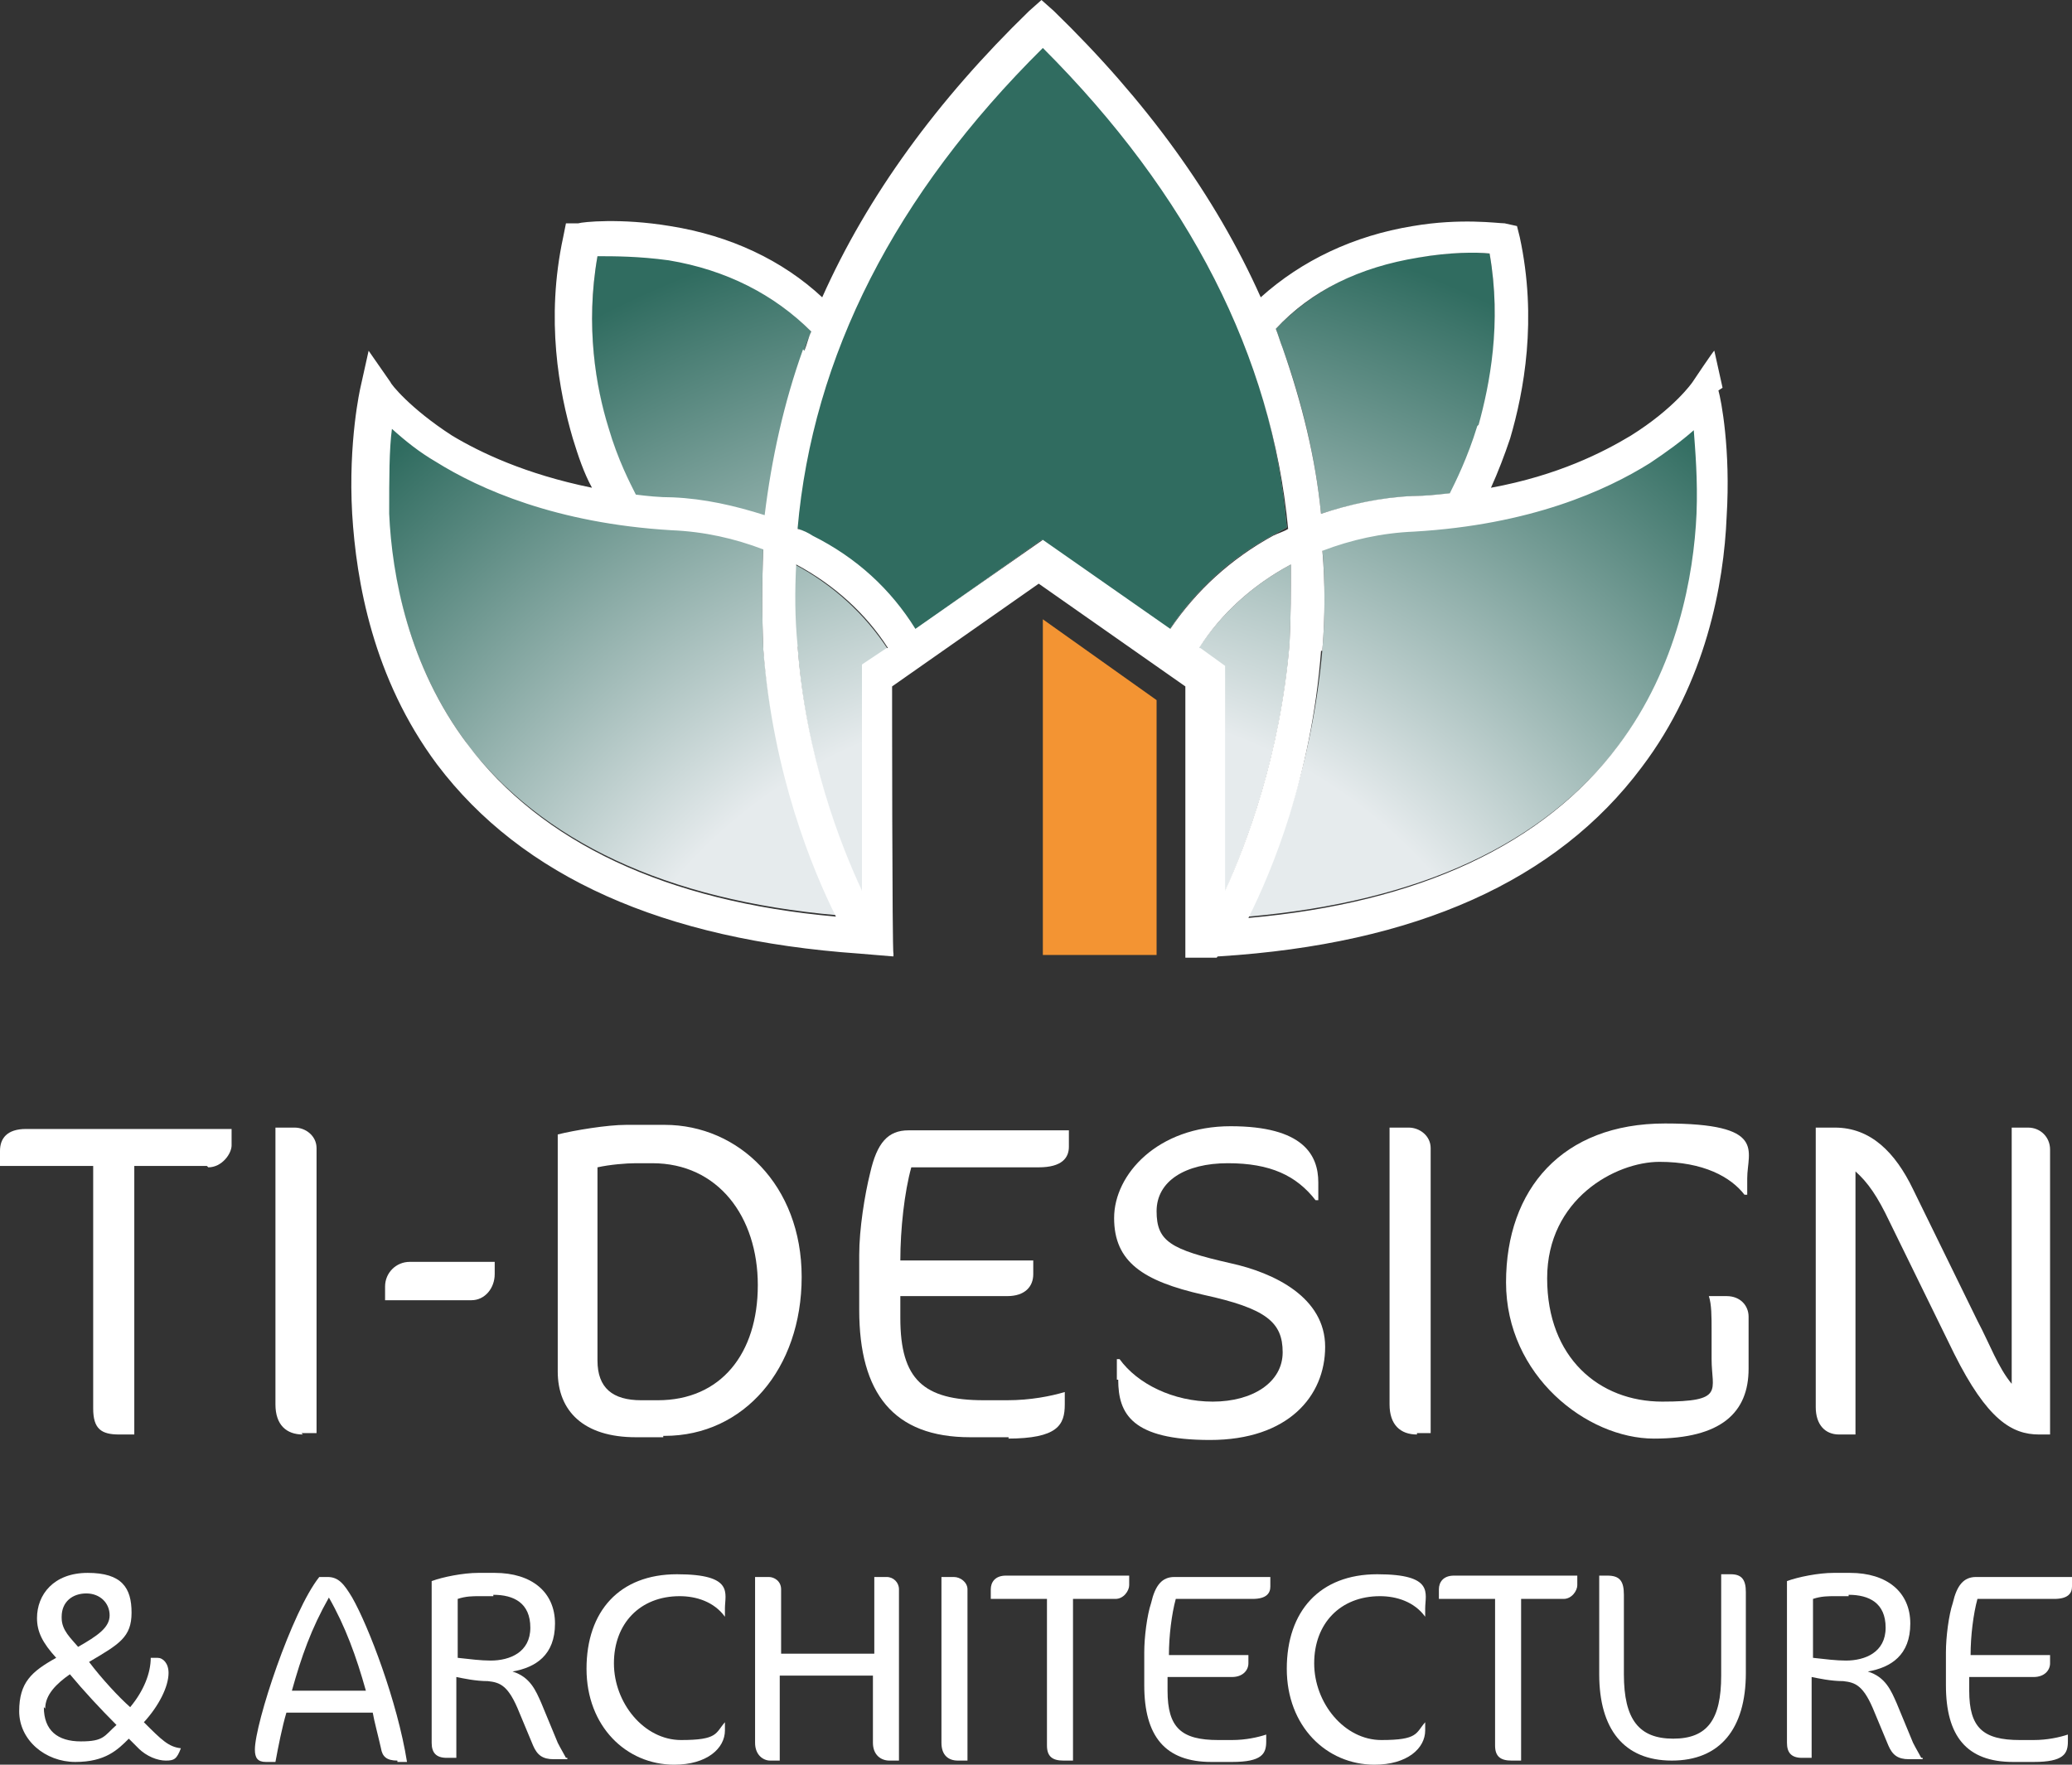 <?xml version="1.0" encoding="UTF-8"?>
<svg xmlns="http://www.w3.org/2000/svg" version="1.1" xmlns:xlink="http://www.w3.org/1999/xlink" viewBox="0 0 151.2 128.8">
  <rect x="0" y="0" width="151.2" height="128.8" fill="#333333" stroke="none"/>
  <defs>
    <style>
      .cls-1 {
        fill: #306c60;
      }

      .cls-2 {
        fill: #fff;
      }

      .cls-3 {
        fill: #f39433;
      }

      .cls-4 {
        fill: url(#Dégradé_sans_nom);
      }
    </style>
    <radialGradient id="Dégradé_sans_nom" data-name="Dégradé sans nom" cx="77.1" cy="41.9" fx="77.1" fy="41.9" r="73" gradientTransform="translate(0 129.8) scale(1 -1)" gradientUnits="userSpaceOnUse">
      <stop offset=".5" stop-color="#e6ebed"/>
      <stop offset="1" stop-color="#306c60"/>
    </radialGradient>
  </defs>
  <!-- Generator: Adobe Illustrator 28.6.0, SVG Export Plug-In . SVG Version: 1.2.0 Build 709)  -->
  <g>
    <g id="Calque_1">
      <path class="cls-4" d="M103.4,18.8c2.3-.4,4.2-.4,5.3-.3.9,5.1.1,9.6-.8,12.6-.7,2.3-1.6,4.1-2,4.9-.9.1-1.8.2-2.7.2-2.3.1-4.6.6-6.8,1.3-.4-4.1-1.4-8.2-2.8-12.1-.2-.5-.3-.9-.5-1.4,2.7-2.8,6.2-4.6,10.4-5.3h0ZM43.5,18.6c1,0,3,0,5.3.3,4.2.7,7.7,2.5,10.4,5.3-.2.5-.4.9-.5,1.4-1.4,4-2.3,8-2.8,12.1-2.2-.7-4.4-1.2-6.8-1.3-1,0-1.9-.1-2.7-.2-.5-.9-1.3-2.6-2-4.9-.9-2.9-1.7-7.4-.8-12.6h0ZM34.1,54.3c-4.3-5.7-5.5-12.3-5.8-16.9,0-2.5,0-4.7.2-6.3.8.7,1.9,1.6,3.3,2.5,3.2,2,8.7,4.5,17.2,5,2.4.1,4.6.6,6.7,1.4-.1,2.4-.1,4.8,0,7.3.8,9.3,3.7,16.3,5.4,19.5-12.5-1.1-21.6-5.4-27.1-12.6h.1ZM58.1,47.2c-.2-2-.2-4-.1-6,2.8,1.5,5.1,3.6,6.8,6.2l-1.8,1.3v16.6c-1.6-3.3-4.2-9.8-4.8-18.1h0ZM66.7,46h0c-1.8-2.9-4.3-5.2-7.5-6.9-.4-.2-.7-.4-1.1-.6,1.1-12.7,7.1-24.5,17.9-35.2,10.8,10.7,16.8,22.5,17.9,35.2-.4.2-.7.4-1.1.6-3.1,1.7-5.6,4-7.5,6.9h0l-9.3-6.6-9.3,6.6h0ZM89.2,65.3v-16.6l-1.8-1.3c1.7-2.6,4-4.7,6.8-6.2,0,1.9,0,3.9-.1,5.9-.7,8.3-3.3,14.9-4.8,18.2h0ZM123.9,37.4c-.2,4.6-1.4,11.2-5.7,16.9-5.5,7.3-14.6,11.5-27.1,12.6,1.6-3.3,4.6-10.3,5.4-19.5.2-2.4.2-4.9,0-7.3,2.1-.8,4.3-1.3,6.7-1.4,8.5-.5,14-3,17.2-5,1.4-.9,2.5-1.8,3.3-2.5.2,1.5.3,3.7.2,6.2h0Z"/>
      <path class="cls-1" d="M66.7,46h0c-1.8-2.9-4.3-5.2-7.5-6.9-.4-.2-.7-.4-1.1-.6,1.1-12.7,7.1-24.5,17.9-35.2,10.8,10.7,16.8,22.5,17.9,35.2-.4.2-.7.4-1.1.6-3.1,1.7-5.6,4-7.5,6.9h0l-9.3-6.6-9.3,6.6h0Z"/>
      <g>
        <g>
          <path class="cls-2" d="M15.1,85.1h-5.3v19.6h-1.1c-1.3,0-1.9-.4-1.9-1.9v-17.7H0v-1.1c0-.9.5-1.6,1.9-1.6h15v1.2c0,.6-.7,1.6-1.7,1.6h0Z"/>
          <path class="cls-2" d="M22.1,104.7c-1.2,0-2-.7-2-2.2v-20.2h1.4c.8,0,1.6.6,1.6,1.5v20.8h-1.1,0Z"/>
          <path class="cls-2" d="M34.5,94.9h-6.4v-1c0-1,.8-1.8,1.8-1.8h6.2v.9c0,1-.7,1.9-1.7,1.9h0Z"/>
          <path class="cls-2" d="M48.4,104.9h-2c-3.8,0-5.7-1.9-5.7-4.8v-17.3c1.2-.3,3.6-.7,5-.7h2.8c5.4,0,10,4.4,10,11.1s-4.2,11.6-10,11.6h-.1ZM47.7,84.9h-1.3c-.7,0-1.9.1-2.8.3v14.1c0,2,1.1,2.9,3.2,2.9h1.2c4.6,0,7.3-3.4,7.3-8.4s-2.9-8.9-7.7-8.9h.1Z"/>
          <path class="cls-2" d="M73.6,104.9h-2.8c-5.6,0-8.1-3.2-8.1-9.3v-4c0-1.9.4-4.4.8-6,.5-2.2,1.3-3.1,2.8-3.1h11.7v1.2c0,.8-.5,1.5-2.2,1.5h-9.3c-.5,1.8-.8,4.5-.8,6.8h9.7v1c0,.9-.6,1.6-1.9,1.6h-7.8v1.6c0,4.5,1.7,6,6.1,6h1.7c1.7,0,3.2-.3,4.2-.6v.9c0,1.5-.5,2.5-4.2,2.5h.1Z"/>
          <path class="cls-2" d="M81.5,100.6v-1.4h.2c1.3,1.8,3.9,3.1,6.8,3.1s5.1-1.4,5.1-3.6-1.2-3.2-5.8-4.2c-4.4-1-6.5-2.4-6.5-5.6s3.2-6.7,8.5-6.7,6.4,2.1,6.4,4.1v1.3h-.2c-1.4-1.8-3.3-2.7-6.4-2.7s-5.2,1.3-5.2,3.5,1,2.8,5.4,3.8c3.2.7,6.9,2.5,6.9,6.1s-2.7,6.8-8.4,6.8-6.7-1.9-6.7-4.4h-.1Z"/>
          <path class="cls-2" d="M103.4,104.7c-1.2,0-2-.7-2-2.2v-20.2h1.4c.8,0,1.6.6,1.6,1.5v20.8h-1.1.1Z"/>
          <path class="cls-2" d="M127.5,86.1v1.1h-.2c-1-1.3-3-2.4-6.2-2.4s-8.2,2.7-8.2,8.5,3.8,9,8.4,9,3.6-.8,3.6-3.1v-2.1c0-1,0-1.9-.2-2.5h1.3c1,0,1.6.7,1.6,1.5v3.8c0,3.2-2,5.1-6.9,5.1s-10.8-4.6-10.8-11.4,4.1-11.6,11.6-11.6,6,2,6,4h0Z"/>
          <path class="cls-2" d="M148.8,104.7c-2,0-3.8-1.1-6.2-5.9l-4.7-9.6c-.9-1.9-1.6-2.9-2.5-3.7v19.2h-1.2c-1,0-1.7-.7-1.7-2v-20.4h1.4c2.6,0,4.4,1.8,5.7,4.5l4.7,9.6c.9,1.7,1.5,3.4,2.5,4.6v-18.7h1.2c.9,0,1.6.7,1.6,1.6v20.8h-.9,0Z"/>
          <path class="cls-2" d="M10.2,127.7l-.8-.8c-.8.8-1.7,1.7-3.9,1.7s-4.1-1.6-4.1-3.7.9-2.9,2.7-3.9c-1-1.1-1.4-1.9-1.4-2.9,0-1.7,1.2-3.3,3.7-3.3s3.2,1.1,3.2,2.9-.9,2.3-3.1,3.6c.9,1.2,2.2,2.6,3,3.3,1-1.2,1.5-2.5,1.5-3.6h.5c.4,0,.8.4.8,1.1,0,1-.7,2.4-1.8,3.6,1.3,1.3,1.8,1.8,2.7,1.9-.3.8-.5.9-1.1.9s-1.4-.3-2-.9h.1ZM3.2,124.6c0,1.7,1,2.5,2.7,2.5s1.7-.4,2.6-1.2c-1.2-1.2-2.4-2.5-3.4-3.7-1,.7-1.8,1.5-1.8,2.5h0ZM4.5,118.1c0,.9.7,1.5,1.2,2.1,1.4-.8,2.3-1.4,2.3-2.3s-.7-1.6-1.7-1.6-1.8.6-1.8,1.7h0Z"/>
          <path class="cls-2" d="M29,128.5c-.8,0-1.1-.3-1.2-.9-.2-.9-.5-2-.6-2.6h-6.3c-.3,1-.6,2.5-.8,3.6h-.7c-.6,0-.8-.3-.8-.9,0-1.9,2.7-10.1,4.7-12.6h.6c.8,0,1.2.5,1.8,1.5,1.2,2.1,3.3,7.6,4,12h-.7ZM24,116.6c-1.3,2.3-2,4.3-2.7,6.8h5.4c-.7-2.5-1.5-4.7-2.7-6.8Z"/>
          <path class="cls-2" d="M41.4,128.4h-1c-.8,0-1.2-.3-1.5-1l-1-2.4c-.8-2-1.4-2.2-2.3-2.3-.9,0-1.8-.2-2.3-.3v5.9h-.7c-.8,0-1.1-.4-1.1-1.1v-11.8c.8-.3,2.3-.6,3.4-.6h1.2c2.7,0,4.4,1.4,4.4,3.7s-1.4,3.2-3.1,3.5c1.3.4,1.7,1.4,2.1,2.3l1.2,2.9c.2.4.5.9.6,1.1h.1ZM36,116.5h-1c-.5,0-1,0-1.6.2v4.3c.9.1,1.7.2,2.4.2,1.4,0,2.9-.6,2.9-2.4s-1.2-2.4-2.7-2.4h0Z"/>
          <path class="cls-2" d="M52.9,118c-.8-1.1-2.1-1.5-3.3-1.5-2.9,0-4.8,2-4.8,4.9s2.2,5.6,4.9,5.6,2.5-.5,3.2-1.3h0v.6c0,1.3-1.3,2.5-3.7,2.5-3.5,0-6.4-2.8-6.4-7s2.4-6.9,6.6-6.9,3.5,1.4,3.5,2.5v.7h-.1.1Z"/>
          <path class="cls-2" d="M64.9,128.5c-.6,0-1.2-.4-1.2-1.3v-4.9h-6.8v6.2h-.7c-.5,0-1.1-.4-1.1-1.3v-12.1h1c.4,0,.9.3.9.9v4.7h6.8v-5.6h.9c.5,0,.9.4.9.9v12.5h-.7Z"/>
          <path class="cls-2" d="M69.9,128.5c-.7,0-1.2-.4-1.2-1.3v-12.1h.9c.5,0,1,.4,1,.9v12.5h-.7Z"/>
          <path class="cls-2" d="M81.5,116.7h-3.2v11.8h-.7c-.8,0-1.2-.3-1.2-1.1v-10.7h-4.1v-.7c0-.5.3-1,1.1-1h9v.7c0,.4-.4,1-1,1h0Z"/>
          <path class="cls-2" d="M90.1,128.6h-1.7c-3.4,0-4.9-1.9-4.9-5.6v-2.4c0-1.1.2-2.7.5-3.6.3-1.3.8-1.9,1.7-1.9h7v.7c0,.5-.3.9-1.3.9h-5.6c-.3,1.1-.5,2.7-.5,4.1h5.8v.6c0,.5-.4,1-1.2,1h-4.7v1c0,2.7,1,3.6,3.7,3.6h1c1,0,1.9-.2,2.5-.4v.5c0,.9-.3,1.5-2.5,1.5h.2Z"/>
          <path class="cls-2" d="M104,118c-.8-1.1-2.1-1.5-3.3-1.5-2.9,0-4.8,2-4.8,4.9s2.2,5.6,4.9,5.6,2.5-.5,3.2-1.3h0v.6c0,1.3-1.3,2.5-3.7,2.5-3.5,0-6.4-2.8-6.4-7s2.4-6.9,6.6-6.9,3.5,1.4,3.5,2.5v.7h-.1.1Z"/>
          <path class="cls-2" d="M114.2,116.7h-3.2v11.8h-.7c-.8,0-1.2-.3-1.2-1.1v-10.7h-4.1v-.7c0-.5.3-1,1.1-1h9v.7c0,.4-.4,1-1,1h0Z"/>
          <path class="cls-2" d="M116.7,115h.6c.9,0,1.2.4,1.2,1.4v5.8c0,3.3,1.1,4.7,3.6,4.7s3.5-1.4,3.5-4.6v-7.4h.7c.8,0,1.1.4,1.1,1.3v5.9c0,4.1-1.9,6.4-5.4,6.4s-5.3-2.3-5.3-6.3v-7.4.2Z"/>
          <path class="cls-2" d="M140.3,128.4h-1c-.8,0-1.2-.3-1.5-1l-1-2.4c-.8-2-1.4-2.2-2.3-2.3-.9,0-1.8-.2-2.3-.3v5.9h-.7c-.8,0-1.1-.4-1.1-1.1v-11.8c.8-.3,2.3-.6,3.4-.6h1.2c2.7,0,4.4,1.4,4.4,3.7s-1.4,3.2-3.1,3.5c1.3.4,1.7,1.4,2.1,2.3l1.2,2.9c.2.4.5.9.6,1.1h.1ZM134.9,116.5h-1c-.5,0-1,0-1.6.2v4.3c.9.1,1.7.2,2.4.2,1.4,0,2.9-.6,2.9-2.4s-1.2-2.4-2.7-2.4h0Z"/>
          <path class="cls-2" d="M148.6,128.6h-1.7c-3.4,0-4.9-1.9-4.9-5.6v-2.4c0-1.1.2-2.7.5-3.6.3-1.3.8-1.9,1.7-1.9h7v.7c0,.5-.3.9-1.3.9h-5.6c-.3,1.1-.5,2.7-.5,4.1h5.8v.6c0,.5-.4,1-1.2,1h-4.7v1c0,2.7,1,3.6,3.7,3.6h1c1,0,1.9-.2,2.5-.4v.5c0,.9-.3,1.5-2.5,1.5h.2Z"/>
        </g>
        <g>
          <path class="cls-2" d="M125.7,28.3l-.6-2.7h0c0-.1-1.6,2.3-1.6,2.3,0,0-1.3,1.9-4.5,3.9-2,1.2-5.3,2.9-10.2,3.8.5-1.1,1-2.4,1.4-3.6,1-3.4,2-8.7.7-14.7l-.2-.8h0l-.9-.2c-.5,0-3.2-.4-6.7.2-4.3.7-8.1,2.5-11.1,5.2-3.3-7.4-8.4-14.4-15.1-20.9l-.9-.8-.9.8c-6.7,6.5-11.8,13.5-15.1,20.9-2.9-2.7-6.7-4.5-11.1-5.2-3.6-.6-6.4-.3-6.7-.2h-.9c0,0-.2,1-.2,1-1.3,6-.3,11.3.7,14.7.4,1.3.8,2.5,1.4,3.6-4.9-1-8.2-2.6-10.2-3.8-3.1-2-4.5-3.8-4.5-3.9l-1.6-2.3h0l-.6,2.7s-.9,3.9-.6,9.2c.3,4.9,1.5,12,6.2,18.3,6.2,8.2,16.5,12.8,30.8,13.8l2.4.2h.1v-.2c-.1,0-.1-19.5-.1-19.5l10.7-7.5,10.7,7.5v19.8c-.1,0,0,0,0,0h2.3c0-.1.1-.1.2-.1h0c14.3-.9,24.6-5.5,30.8-13.8,4.7-6.2,6-13.4,6.2-18.3.3-4.9-.4-8.5-.6-9.2l.3-.2ZM107.8,31.1c-.7,2.3-1.6,4.1-2,4.9-.9.1-1.8.2-2.7.2-2.3.1-4.6.6-6.7,1.3-.4-4.1-1.4-8.1-2.8-12.1-.2-.5-.3-.9-.5-1.4,2.6-2.8,6.1-4.5,10.4-5.2,2.3-.4,4.2-.4,5.2-.3.9,5.1,0,9.6-.8,12.5h0ZM96.5,47.4c.2-2.4.2-4.9,0-7.2,2.1-.8,4.3-1.3,6.7-1.4,8.5-.5,14-3,17.2-5,1.2-.8,2.3-1.6,3.2-2.4.1,1.4.3,3.6.2,6.1-.2,4.5-1.4,11.2-5.7,16.9-5.4,7.2-14.5,11.5-27,12.6,1.7-3.4,4.6-10.3,5.3-19.5h.1ZM87.5,47.3c1.6-2.5,3.9-4.6,6.7-6.1,0,1.9,0,3.8-.1,5.8-.7,8.2-3.2,14.7-4.7,18v-16.4l-1.8-1.3h0ZM85.4,45.9l-9.3-6.5h0l-9.3,6.5c-1.8-2.9-4.3-5.2-7.5-6.8-.3-.2-.7-.4-1.1-.5,1.1-12.6,7.1-24.4,17.9-35.1,10.7,10.7,16.7,22.5,17.9,35.1-.3.2-.7.3-1.1.5-3.1,1.7-5.6,4-7.5,6.8h0ZM58.6,25.5c-1.4,3.9-2.3,8-2.8,12.1-2.2-.7-4.4-1.2-6.7-1.3-1,0-1.9-.1-2.7-.2-.4-.8-1.3-2.5-2-4.9-.9-2.9-1.7-7.4-.8-12.5,1.2,0,3,0,5.2.3,4.2.7,7.7,2.5,10.4,5.2-.2.4-.3.9-.5,1.4h0ZM55.7,47.4c.7,9.1,3.6,16.1,5.3,19.5-12.4-1.1-21.5-5.4-26.9-12.6-4.3-5.7-5.5-12.3-5.7-16.8,0-2.6,0-4.7.2-6.2,1,.9,2,1.7,3.2,2.4,3.2,2,8.8,4.5,17.2,5,2.4.1,4.6.6,6.7,1.4-.1,2.4-.1,4.8,0,7.2h0ZM64.7,47.3l-1.8,1.2h0v16.5c-1.5-3.2-4.1-9.7-4.7-17.9-.2-2-.2-4-.1-5.9,2.8,1.5,5.1,3.6,6.7,6.1h0Z"/>
          <polygon class="cls-3" points="76.1 69.7 84.4 69.7 84.4 51.1 76.1 45.2 76.1 69.7"/>
        </g>
      </g>
    </g>
  </g>
</svg>